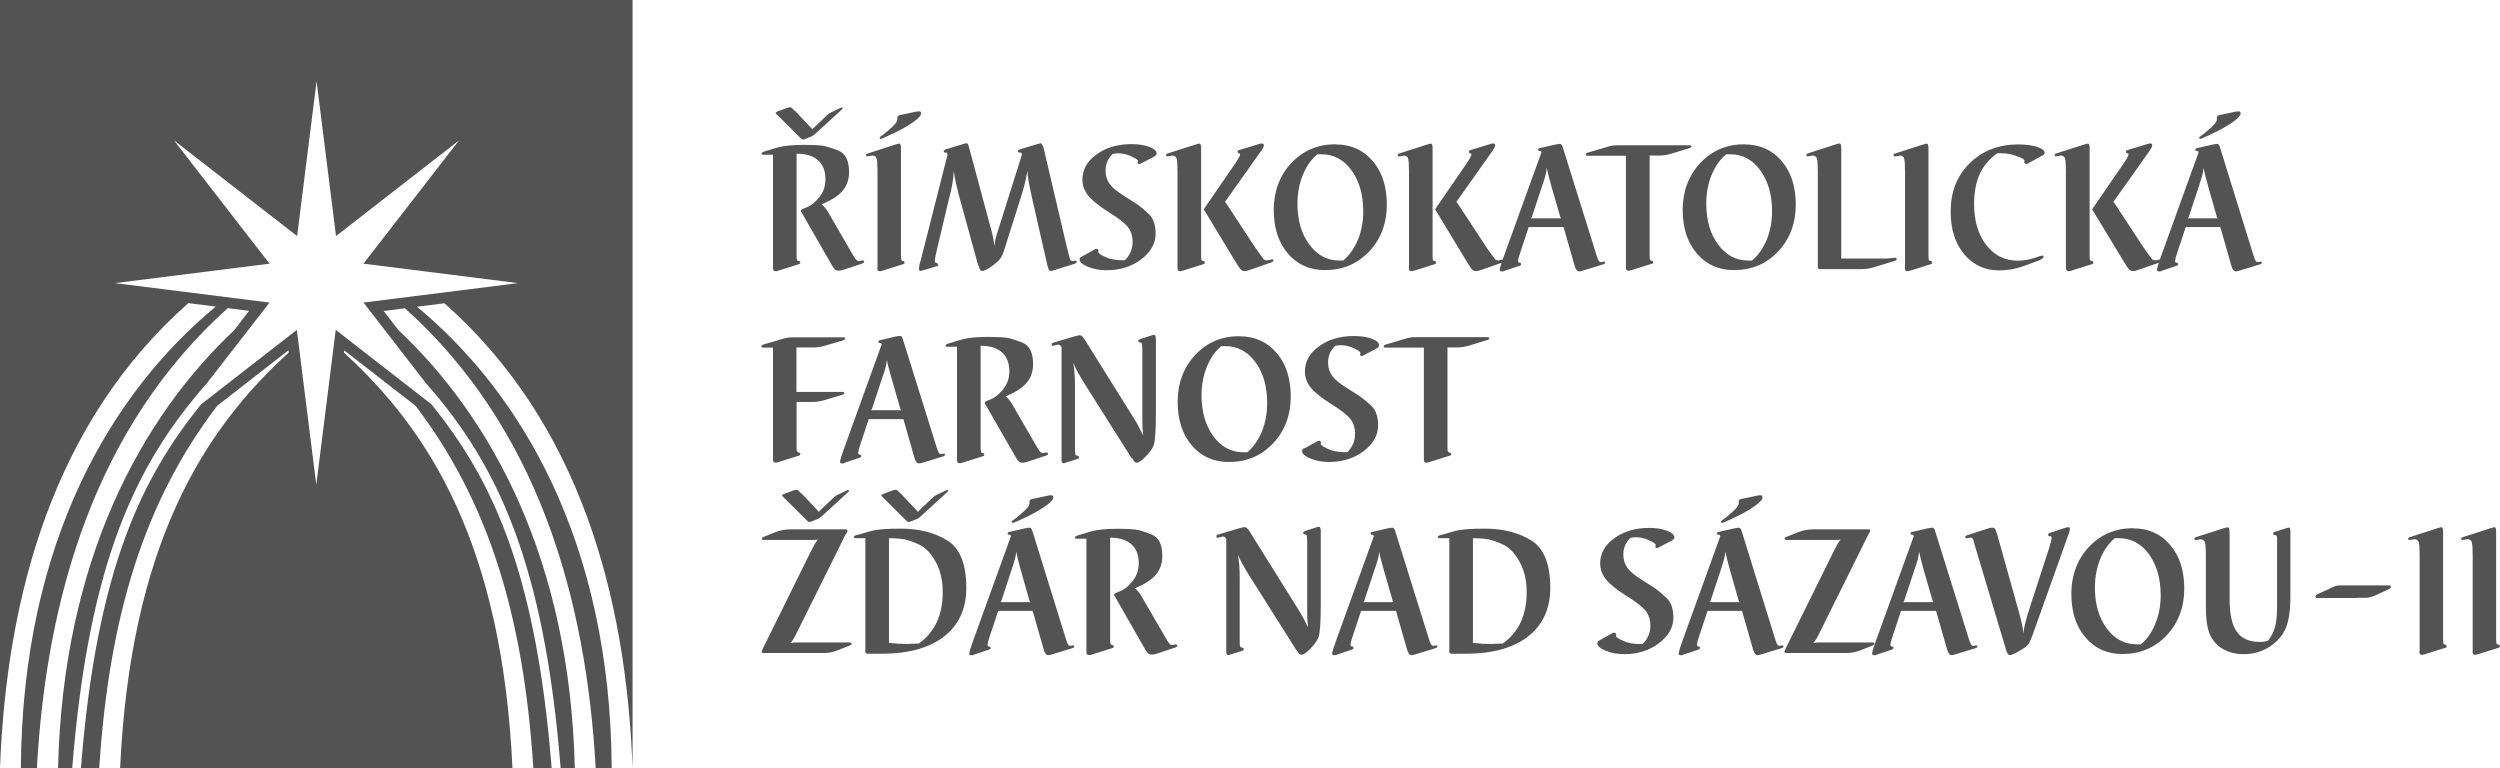 <?xml version="1.0" encoding="UTF-8"?><svg id="Vrstva_1" xmlns="http://www.w3.org/2000/svg" viewBox="0 0 174.84 53.72"><defs><style>.cls-1{fill:#535353;}</style></defs><path class="cls-1" d="M5.66,53.72h1.28c.69-10.66,3.16-18.67,8.25-25.34l4.98-3.88.02.16c-6.02,5.48-11.06,13.51-11.79,29.06h27.44c-.72-15.55-5.77-23.58-11.79-29.06l.02-.16,4.99,3.88c5.09,6.67,7.56,14.68,8.24,25.34h1.28c-1.11-14.09-4.33-20.38-8.4-25.44l-6.7-5.21-1.36,10.83-1.36-10.83-6.7,5.21c-4.07,5.06-7.29,11.35-8.4,25.44M44.25,0H0v53.72c.46-12.07,3.73-24.18,13.17-32.52l1.92.24C7.88,27.4,1.55,37.81,1.46,53.72h1.12c.66-11.9,4.06-23.84,13.35-32.17l1.49.19-1.03,1.34c-6.52,6.15-11.99,16.1-12.33,30.65h.99c1.15-14.36,4.42-21.27,9.43-26.94l4.37-5.63-10.81-1.36,10.81-1.36-6.68-8.62,8.61,6.69,1.36-10.83,1.36,10.83,8.6-6.69-6.68,8.62,10.81,1.36-10.81,1.36,4.36,5.63c5.01,5.67,8.28,12.58,9.43,26.94h.99c-.34-14.55-5.81-24.5-12.34-30.65l-1.03-1.33,1.49-.19c9.29,8.33,12.68,20.27,13.34,32.17h1.12c-.09-15.91-6.42-26.32-13.62-32.28l1.92-.24c9.44,8.34,12.71,20.45,13.16,32.52V0Z"/><path class="cls-1" d="M101.23,24.32v6.93c0,.19.01.31.04.35l.08.05c.1,0,.14.05.14.13,0,.04-.04.08-.11.09l-1.53.48h-.14c-.09,0-.13-.08-.13-.23v-7.81h-2.7c-.07,0-.11-.03-.11-.08s.04-.1.13-.13l1.22-.36c.21-.07.36-.11.47-.13.11-.02.25-.03.42-.03h5.03c.08,0,.12.03.12.09,0,.04-.04.08-.11.1l-1.3.4c-.31.09-.59.13-.84.13h-.69M91.21,31.37l.97-.54h.14l.07.1-.02.05v.05c-.01.09.16.21.49.36.33.16.72.23,1.16.23h.21c.36-.36.54-.79.54-1.27,0-.42-.11-.78-.33-1.05-.22-.28-.67-.63-1.35-1.05-.68-.43-1.15-.81-1.42-1.14-.27-.34-.41-.72-.41-1.13,0-.7.33-1.29.99-1.76.66-.48,1.47-.72,2.44-.72.48,0,.89.06,1.24.19.35.13.52.29.52.47,0,.07-.06.14-.17.21l-.94.49-.11.04c-.07,0-.11-.04-.11-.12l.02-.05v-.05c.01-.07-.14-.18-.45-.32-.31-.15-.63-.22-.97-.22l-.33.04c-.34.31-.51.7-.51,1.18,0,.36.1.67.29.93.19.26.53.54,1.03.85.5.31.82.52.98.63.16.11.39.31.72.61.32.3.48.76.48,1.36,0,.7-.34,1.3-1.01,1.81-.68.51-1.49.76-2.42.76-.48,0-.91-.08-1.3-.24-.39-.16-.59-.33-.59-.53,0-.08.06-.15.17-.2M87.23,31.63c.43-.36.77-.85,1.02-1.45.25-.61.37-1.27.37-1.99,0-1.16-.27-2.11-.82-2.86-.55-.75-1.25-1.12-2.1-1.12h-.29c-.43.36-.77.84-1.01,1.45-.25.62-.37,1.28-.37,1.99,0,1.15.28,2.1.82,2.85.55.75,1.25,1.13,2.1,1.13h.29ZM86.69,23.52c1.07,0,1.93.39,2.59,1.16.66.77.99,1.79.99,3.06s-.41,2.4-1.24,3.27c-.82.87-1.85,1.3-3.09,1.3-1.07,0-1.93-.39-2.59-1.16-.66-.77-.99-1.79-.99-3.06s.41-2.39,1.23-3.27c.82-.87,1.85-1.31,3.09-1.31M79.15,32.06l-3.15-4.99c-.26-.4-.45-.73-.6-.99-.14-.26-.26-.5-.35-.71.09.41.13.97.13,1.69v4.21c0,.28.01.44.03.51.02.06.07.09.15.09.06,0,.1.04.1.12,0,.05-.05.09-.14.12l-.78.24-.1.04h-.1s-.07-.02-.08-.07c-.02-.05-.02-.14-.02-.29v-7.75c-.06-.12-.14-.18-.24-.18l-.25.06-.12.03c-.05,0-.08-.04-.08-.13.03-.05.06-.08.1-.09l1.41-.42s.12-.03.23-.06c.12-.03.18-.05.19-.05.12,0,.23.08.33.23l3.5,5.6c.23.37.44.77.64,1.19-.04-.31-.06-.64-.06-.99v-4.92c0-.28-.01-.44-.03-.51-.02-.06-.07-.09-.15-.09-.06,0-.1-.04-.1-.12,0-.05.05-.08.14-.12l.78-.25.1-.03h.11c.06,0,.1.12.1.36v5.04c0,1.31-.06,2.1-.17,2.35-.11.26-.31.52-.58.78-.27.27-.47.4-.58.4-.06,0-.12-.02-.15-.05-.04-.03-.11-.13-.2-.29M68.58,24.2v7.07c0,.19.01.31.04.36l.08.05c.1,0,.14.04.14.13,0,.05-.04.08-.11.1l-1.53.48h-.14c-.09,0-.13-.08-.13-.25v-7.89h-.7c-.06,0-.1-.03-.1-.09,0-.04.05-.08.14-.12l1.04-.31c.41-.11,1.02-.17,1.82-.17.53,0,.94.02,1.21.05.27.04.66.15,1.16.35.5.2.75.7.75,1.5,0,.52-.15.95-.44,1.3-.29.35-.78.67-1.47.96.06.05.13.12.2.2.07.08.13.17.19.25l1.68,2.9c.16.28.27.45.33.52.06.07.14.1.23.1l.21-.05h.05c.05.05.07.09.07.1,0,.05-.06.1-.17.13l-1.05.35c-.26.09-.45.14-.56.14-.13,0-.23-.04-.29-.11-.07-.07-.19-.26-.35-.55l-2.01-3.5v-.06c.03-.05.18-.13.45-.23.27-.1.55-.33.84-.69.29-.36.43-.78.43-1.24,0-.59-.17-1.03-.52-1.34-.35-.31-.85-.46-1.5-.46M62.97,28.6l-.61-2.11c-.18-.64-.3-1.08-.33-1.32-.02.2-.06.38-.1.53-.04.16-.13.44-.27.84l-.68,2.06-.06.09h2.1s-.03-.04-.05-.09M60.76,29.3l-.58,1.75c-.11.31-.16.52-.16.62,0,.08.03.12.1.12.07,0,.11.04.11.11,0,.05-.04.08-.11.11l-1.01.34-.13.06h-.12c-.07,0-.11-.04-.11-.12,0-.06.03-.17.08-.34.06-.16.12-.34.18-.53l2.65-7.33c0-.07-.04-.1-.1-.1-.09,0-.13-.03-.13-.1,0-.05.04-.09.12-.1l1.07-.25.3-.05c.06,0,.1.02.14.06.04.04.07.11.1.23l2.33,7.45c.06.21.12.35.16.42.04.07.1.11.16.11l.15-.03h.05c.06-.01.08.02.08.09-.03.05-.06.08-.1.09l-1.31.4c-.14.04-.23.07-.28.08-.05.01-.09.02-.13.02-.14,0-.26-.15-.33-.44l-.76-2.66h-2.42ZM54.06,24.31h-.68c-.09,0-.13-.04-.13-.1,0-.04.05-.08.15-.12l1.16-.34c.22-.07.38-.11.5-.13.12-.02.28-.03.48-.03h3.45c.08,0,.12.03.12.08s-.06.1-.17.14l-1.19.35c-.32.1-.6.14-.84.14h-1.21v3.11h3.24c.07,0,.11.03.11.1,0,.03-.05.07-.15.1l-1.19.36c-.31.09-.59.14-.84.14h-1.16v3.14c0,.19.01.31.04.34l.08.05c.1,0,.14.04.14.13,0,.05-.04.08-.11.1l-1.53.48h-.14c-.09,0-.13-.08-.13-.25v-7.83ZM155.21,8.05l1.23-.26h.13c.09,0,.13.05.13.15,0,.13-.16.31-.47.54-.31.23-.73.48-1.25.74l-.92.43s-.07.03-.12.05c-.05.01-.08.02-.08.03l-.07-.09s.04-.08.11-.12c.07-.04.23-.16.45-.35.22-.19.4-.35.51-.48.12-.13.18-.25.18-.35v-.13c0-.08.06-.13.17-.15M155.04,15.18l-.6-2.11c-.18-.64-.29-1.08-.33-1.32-.02.2-.05.38-.1.53-.04.16-.13.44-.26.84l-.68,2.06-.06.09h2.1s-.05-.04-.07-.09M152.86,15.88l-.58,1.75c-.11.31-.16.52-.16.62,0,.08.03.12.1.12.07,0,.11.04.11.11,0,.05-.04.08-.11.11l-1.01.34-.13.05h-.12c-.07,0-.11-.04-.11-.12,0-.06.03-.17.08-.34.06-.16.12-.34.18-.53l2.65-7.33c0-.07-.04-.1-.1-.1-.09,0-.13-.04-.13-.1,0-.05.04-.09.12-.1l1.09-.25.3-.05c.06,0,.1.02.13.06.04.04.07.11.1.23l2.31,7.45c.06.21.12.35.16.42.04.07.1.11.16.11l.15-.03h.05c.06-.01.08.02.08.09-.03.05-.06.08-.1.09l-1.31.4c-.14.04-.23.07-.27.08-.05.01-.09.02-.13.02-.14,0-.26-.15-.33-.44l-.76-2.66h-2.42ZM146.32,14.63l2.13-3.1c.11-.16.21-.31.29-.45.08-.15.12-.24.12-.27,0-.05-.02-.08-.07-.08-.07,0-.11-.04-.11-.13,0-.05.04-.09.13-.11l1.28-.39.19-.06h.13c.07,0,.11.04.11.12,0,.07-.05.18-.14.32l-2.48,3.5-.1.13.08.1,1.98,3.02c.36.52.57.81.63.88.06.07.15.1.25.1.05,0,.12-.02.23-.05h.08s.05-.03.05-.03c.06,0,.08.03.08.1,0,.05-.05.1-.16.13l-1.23.43c-.21.07-.35.11-.42.14-.07.02-.14.03-.2.03-.1,0-.19-.04-.27-.12-.08-.08-.23-.31-.46-.69l-2.13-3.52ZM144.48,18.72v-6.74c0-.47-.02-.78-.06-.91-.04-.13-.15-.19-.31-.19l-.27.05h-.07c-.05.01-.08-.03-.08-.1,0-.04.04-.08.12-.1l1.94-.62.26-.07c.09,0,.13.11.13.32v7.5c0,.19.01.31.04.34l.08.05c.1,0,.14.04.14.13,0,.05-.04.08-.11.1l-1.53.48h-.14c-.09,0-.13-.08-.13-.25M142.83,10.88l-1.06.58h-.07c-.09,0-.13-.04-.13-.13v-.05s.02-.05.02-.05c0-.03-.05-.08-.14-.14-.1-.06-.29-.14-.57-.23-.29-.1-.61-.14-.98-.14h-.23c-.57.42-.98.92-1.23,1.48-.25.56-.38,1.25-.38,2.06,0,1.18.28,2.14.85,2.87.56.74,1.31,1.1,2.22,1.1.47,0,.98-.11,1.53-.32l.18-.04c.06,0,.08.04.08.13-.04.05-.1.1-.18.14-.08.04-.19.09-.33.14-.14.06-.47.17-.98.36-.51.18-1.05.27-1.62.27-1,0-1.82-.38-2.45-1.14-.63-.76-.94-1.75-.94-2.98,0-1.37.44-2.49,1.33-3.37.89-.88,2.02-1.32,3.4-1.32.52,0,.95.06,1.31.17.35.11.53.26.53.42,0,.07-.05.14-.16.2M133.23,18.72v-6.74c0-.47-.02-.78-.07-.91-.04-.13-.14-.19-.29-.19l-.29.05h-.07c-.06.01-.08-.03-.08-.1,0-.04.04-.08.13-.1l1.92-.62.26-.07c.09,0,.13.11.13.32v7.5c0,.19.01.31.04.34l.08.05c.1,0,.14.04.14.13,0,.05-.04.08-.11.1l-1.53.48h-.14c-.09,0-.13-.08-.13-.25M128.78,18.08h3.18l.54-.05h.07c.06,0,.08.04.08.12-.05.06-.09.09-.12.09l-1.48.45c-.17.05-.32.09-.44.1-.11.02-.25.03-.4.03h-2.96c-.08,0-.12-.05-.12-.14v-6.7c0-.47-.02-.78-.07-.91-.04-.13-.14-.19-.29-.19-.1,0-.19.02-.29.05h-.07c-.06.01-.08-.03-.08-.12.04-.05.08-.08.12-.09l1.93-.62.26-.07c.09,0,.13.1.13.34v7.71ZM122.54,18.21c.43-.36.77-.85,1.02-1.45.25-.61.37-1.27.37-1.99,0-1.16-.28-2.11-.82-2.86-.55-.75-1.25-1.12-2.1-1.12h-.29c-.43.36-.77.84-1.02,1.46-.25.62-.37,1.28-.37,1.99,0,1.15.27,2.1.82,2.85.55.75,1.25,1.13,2.1,1.13h.29ZM122.01,10.1c1.07,0,1.93.39,2.59,1.16.66.77.99,1.79.99,3.06s-.41,2.4-1.24,3.27c-.82.87-1.85,1.3-3.09,1.3-1.07,0-1.93-.39-2.59-1.16-.66-.77-.99-1.79-.99-3.06s.41-2.39,1.23-3.27c.82-.87,1.85-1.31,3.09-1.31M115.37,10.9v6.93c0,.19.01.31.03.35l.08.05c.1,0,.14.05.14.13,0,.05-.03.08-.11.09l-1.53.48h-.14c-.09,0-.13-.08-.13-.23v-7.81h-2.7c-.07,0-.11-.03-.11-.08s.04-.1.13-.13l1.22-.36c.21-.07.36-.11.47-.13.11-.02.25-.03.42-.03h5.03c.08,0,.12.03.12.09,0,.04-.04.08-.11.1l-1.3.4c-.31.09-.59.13-.84.13h-.69ZM109.12,15.18l-.61-2.11c-.18-.64-.29-1.08-.33-1.32-.02.2-.06.38-.1.53-.04.16-.13.44-.27.84l-.68,2.06-.06.09h2.1s-.03-.04-.05-.09M106.91,15.88l-.58,1.75c-.11.31-.16.52-.16.62,0,.08.03.12.1.12.07,0,.11.04.11.11,0,.05-.03.08-.11.11l-1.02.34-.13.05h-.12c-.07,0-.11-.04-.11-.12,0-.06.03-.17.08-.34.05-.16.12-.34.18-.53l2.65-7.33c0-.07-.04-.1-.1-.1-.09,0-.13-.04-.13-.1,0-.05.04-.09.12-.1l1.08-.25.3-.05c.06,0,.1.02.14.06.04.04.07.11.1.23l2.33,7.45c.06.21.12.35.16.42.04.07.1.11.16.11l.16-.03h.05c.06-.01.08.02.08.09-.03.05-.06.08-.1.09l-1.31.4c-.14.04-.23.07-.27.08-.05.01-.09.02-.13.02-.14,0-.26-.15-.33-.44l-.76-2.66h-2.42ZM100.37,14.63l2.13-3.1c.11-.16.21-.31.29-.45.08-.15.12-.24.12-.27,0-.05-.02-.08-.07-.08-.07,0-.11-.04-.11-.13,0-.05.04-.09.13-.11l1.28-.39.19-.06h.13c.07,0,.11.04.11.12,0,.07-.05.18-.14.32l-2.48,3.5-.1.13.08.1,1.98,3.02c.36.52.57.81.63.88.06.07.15.1.25.1.05,0,.12-.02.23-.05h.08s.05-.03.05-.03c.06,0,.08.03.08.1,0,.05-.05.1-.16.13l-1.23.43c-.21.07-.35.11-.42.14-.07.02-.14.03-.2.03-.1,0-.19-.04-.27-.12-.08-.08-.23-.31-.46-.69l-2.13-3.52ZM98.54,18.72v-6.74c0-.47-.02-.78-.07-.91-.04-.13-.15-.19-.3-.19l-.27.05h-.07c-.06.01-.08-.03-.08-.1,0-.04.04-.08.12-.1l1.93-.62.26-.07c.09,0,.13.11.13.32v7.5c0,.19.01.31.03.34l.08.05c.09,0,.14.04.14.13,0,.05-.04.08-.11.1l-1.53.48h-.14c-.09,0-.13-.08-.13-.25M93.95,18.21c.43-.36.77-.85,1.02-1.45.25-.61.37-1.27.37-1.99,0-1.16-.28-2.11-.82-2.86-.55-.75-1.25-1.12-2.1-1.12h-.29c-.43.36-.77.84-1.02,1.46-.25.62-.37,1.28-.37,1.99,0,1.15.27,2.1.82,2.85.55.75,1.25,1.13,2.1,1.13h.29ZM93.41,10.1c1.07,0,1.93.39,2.59,1.16.66.77.99,1.79.99,3.06s-.41,2.4-1.24,3.27c-.83.87-1.85,1.3-3.09,1.3-1.07,0-1.93-.39-2.59-1.16-.66-.77-.99-1.79-.99-3.06s.41-2.39,1.23-3.27c.82-.87,1.85-1.31,3.09-1.31M84.19,14.63l2.13-3.1c.11-.16.21-.31.29-.45.08-.15.12-.24.12-.27,0-.05-.02-.08-.07-.08-.07,0-.11-.04-.11-.13,0-.05.04-.09.13-.11l1.28-.39.19-.06h.13c.07,0,.11.04.11.12,0,.07-.05.18-.14.32l-2.48,3.5-.1.13.08.1,1.98,3.02c.36.52.57.81.63.88.06.07.15.1.25.1.05,0,.12-.02.23-.05h.08s.05-.03.05-.03c.06,0,.08.03.08.1,0,.05-.05.1-.16.13l-1.23.43c-.21.07-.35.11-.42.14-.07.02-.14.03-.2.03-.1,0-.19-.04-.27-.12-.08-.08-.23-.31-.46-.69l-2.13-3.52ZM82.35,18.72v-6.74c0-.47-.02-.78-.07-.91-.04-.13-.15-.19-.31-.19l-.27.05h-.07c-.06.01-.08-.03-.08-.1,0-.04.04-.08.12-.1l1.94-.62.26-.07c.09,0,.13.11.13.32v7.5c0,.19.01.31.04.34l.08.05c.1,0,.14.04.14.13,0,.05-.04.08-.11.1l-1.53.48h-.14c-.09,0-.13-.08-.13-.25M75.65,17.95l.97-.54h.14l.07.1-.02.05v.05c-.01.09.15.21.49.36.33.16.72.23,1.16.23h.21c.36-.36.54-.79.54-1.27,0-.42-.11-.78-.33-1.05-.22-.28-.67-.63-1.35-1.05-.68-.43-1.15-.81-1.42-1.14-.27-.34-.41-.72-.41-1.13,0-.7.33-1.29.99-1.76.66-.48,1.47-.72,2.44-.72.48,0,.89.06,1.24.19.35.13.52.29.52.47,0,.07-.06.14-.17.21l-.94.49-.11.04c-.07,0-.11-.04-.11-.12l.02-.05v-.05c.01-.07-.14-.18-.45-.32-.31-.15-.63-.22-.97-.22l-.33.04c-.34.31-.51.7-.51,1.18,0,.36.1.67.29.93s.54.54,1.03.85c.5.31.82.52.98.63.15.11.39.31.72.62.32.3.48.76.48,1.36,0,.7-.34,1.3-1.01,1.81-.68.51-1.48.76-2.42.76-.48,0-.91-.08-1.3-.24-.39-.16-.59-.33-.59-.53,0-.08.06-.14.17-.2M68.41,18.56l-1.34-4.87c-.07-.27-.14-.57-.22-.9-.07-.33-.12-.61-.14-.84-.03.38-.07.69-.11.93-.04.24-.14.68-.3,1.31l-.71,2.99c-.07.29-.12.52-.16.7-.03.18-.05.31-.05.38,0,.08.04.13.12.13.07.02.11.06.11.13,0,.06-.03.1-.1.1l-.93.28-.2.05c-.07,0-.11-.05-.11-.14.02-.14.03-.23.03-.27,0-.04.03-.14.08-.29l1.89-7.44-.03-.08s-.02-.03-.03-.05c-.02,0-.03,0-.03-.01h-.06c-.08.01-.12-.03-.12-.1,0-.04.04-.08.12-.12l1.16-.35.27-.08c.06,0,.11,0,.14.05.03.04.06.16.11.34l1.48,5.51c.08.28.14.51.17.69.04.18.07.38.09.61.03-.27.08-.53.16-.79.1-.31.19-.58.26-.82l1.51-4.8-.02-.08s-.02-.03-.04-.05c-.02,0-.03,0-.04-.01h-.06c-.08.01-.12-.03-.12-.1,0-.05.04-.09.12-.12l1.16-.35.29-.08c.09,0,.17.13.24.39l1.58,6.74c.14.58.23.91.26.99.03.08.09.12.18.12l.13-.03h.05c.06-.01.1.03.1.1,0,.04-.06.09-.18.13l-1.29.4c-.16.06-.27.09-.33.09-.08,0-.14-.05-.17-.14-.04-.09-.1-.32-.18-.69l-.93-4.08c-.25-1.1-.37-1.8-.37-2.1-.06.35-.12.66-.19.94-.07.28-.2.74-.41,1.38l-1.01,3.19c-.08.27-.17.48-.28.63-.11.15-.31.33-.61.55-.31.21-.52.32-.66.32-.06,0-.11-.02-.14-.07-.03-.05-.07-.16-.12-.33M62.93,8.05l1.23-.26h.13c.09,0,.13.05.13.15,0,.13-.16.31-.47.54-.31.23-.73.48-1.25.74l-.92.43s-.07.03-.12.05c-.05.01-.08.02-.08.03l-.07-.09s.04-.08.11-.12c.07-.04.22-.16.45-.35.22-.19.4-.35.51-.48.12-.13.18-.25.18-.35v-.13c0-.08.05-.13.17-.15M61.37,18.72v-6.74c0-.47-.02-.78-.07-.91-.04-.13-.14-.19-.29-.19l-.29.05h-.07c-.06.01-.08-.03-.08-.1,0-.04.04-.08.13-.1l1.92-.62.26-.07c.09,0,.13.11.13.32v7.5c0,.19.01.31.03.34l.08.05c.09,0,.14.04.14.13,0,.05-.04.08-.11.1l-1.53.48h-.14c-.09,0-.13-.08-.13-.25M55.71,10.77v7.07c0,.19.01.31.04.36l.08.05c.1,0,.14.04.14.13,0,.05-.04.08-.11.1l-1.53.48h-.14c-.09,0-.13-.08-.13-.25v-7.89h-.71c-.06,0-.09-.03-.09-.09,0-.04.05-.08.14-.12l1.04-.31c.41-.11,1.02-.17,1.82-.17.53,0,.94.02,1.21.05.27.04.66.15,1.16.35.5.2.75.7.75,1.5,0,.52-.15.95-.44,1.3-.29.35-.78.67-1.47.96.06.05.13.12.2.2.07.08.13.17.19.25l1.68,2.9c.16.28.27.45.33.52.06.07.14.1.23.1l.22-.05h.05c.05.05.07.09.07.1,0,.05-.06.1-.17.13l-1.04.35c-.26.09-.45.14-.57.14-.13,0-.22-.04-.29-.11-.07-.07-.19-.26-.35-.55l-2.01-3.5v-.06c.03-.05.18-.13.45-.23.27-.1.55-.33.84-.69.29-.36.43-.78.43-1.24,0-.59-.17-1.03-.52-1.34-.35-.31-.85-.46-1.5-.46"/><path class="cls-1" d="M172.93,45.56v-6.74c0-.48-.02-.78-.07-.91-.04-.13-.14-.2-.29-.2l-.29.05h-.07c-.06.01-.08-.03-.08-.1,0-.04.04-.08.13-.1l1.92-.62.26-.07c.09,0,.13.11.13.32v7.5c0,.19.01.31.04.34l.08.05c.1,0,.14.04.14.13,0,.05-.04.08-.11.1l-1.53.48h-.14c-.09,0-.13-.08-.13-.25M169.22,45.56v-6.74c0-.48-.02-.78-.07-.91-.04-.13-.14-.2-.29-.2l-.29.05h-.07c-.06.01-.08-.03-.08-.1,0-.04.04-.08.13-.1l1.92-.62.26-.07c.09,0,.13.11.13.32v7.5c0,.19.01.31.03.34l.08.05c.1,0,.14.04.14.13,0,.05-.03.08-.11.1l-1.53.48h-.14c-.09,0-.13-.08-.13-.25M155.93,37.2v4.72c0,1.04.17,1.79.5,2.26s.86.71,1.59.71c.14,0,.24,0,.29-.01.05,0,.16-.03.32-.08.24-.32.4-.65.49-1,.09-.35.13-.83.13-1.44v-4.77c-.01-.12-.08-.18-.18-.18-.06,0-.1-.04-.1-.12,0-.04.05-.08.14-.1l.78-.25.19-.05s.07.02.08.07c.02.05.02.14.02.29v4.61c0,.8-.1,1.46-.29,1.99-.2.53-.57.98-1.12,1.35-.55.37-1.17.55-1.86.55-.51,0-.97-.11-1.37-.32-.41-.22-.72-.53-.94-.95-.22-.42-.33-1.13-.33-2.14v-3.51c0-.48-.02-.78-.07-.91-.04-.13-.14-.2-.29-.2-.1,0-.19.02-.29.05h-.07c-.06.01-.08-.03-.08-.12,0-.03.04-.06.12-.09l1.94-.62.26-.07c.09,0,.13.11.13.32M149.73,45.06c.43-.36.77-.85,1.01-1.45.25-.61.37-1.27.37-1.99,0-1.16-.28-2.11-.82-2.86-.55-.75-1.25-1.12-2.1-1.12h-.29c-.43.36-.77.84-1.02,1.46-.25.62-.37,1.28-.37,1.99,0,1.15.27,2.1.82,2.85.55.75,1.25,1.12,2.1,1.12h.29ZM149.19,36.95c1.07,0,1.93.39,2.58,1.16.66.77.99,1.79.99,3.06s-.41,2.4-1.24,3.27c-.83.87-1.85,1.3-3.09,1.3-1.07,0-1.93-.39-2.58-1.16-.66-.77-.99-1.79-.99-3.06s.41-2.39,1.23-3.27c.82-.87,1.85-1.31,3.09-1.31M139.65,37.29l1.53,5.46c.18.64.29,1.15.33,1.53.03-.26.08-.51.14-.76.06-.25.2-.7.41-1.35l1.28-3.94c.02-.09.05-.2.09-.34.04-.14.05-.22.05-.26,0-.09-.03-.13-.08-.13h-.08c-.05,0-.08-.04-.08-.12,0-.05.06-.1.17-.13l.76-.25c.11-.03.21-.06.29-.09.08-.03.14-.04.17-.04.1,0,.14.04.14.13l-.07.27-2.55,7.14c-.1.29-.2.5-.28.62-.08.12-.23.24-.44.37-.21.13-.39.23-.55.31-.15.07-.26.11-.32.11-.1,0-.19-.12-.26-.36l-2.23-7.46c-.05-.19-.08-.3-.11-.34-.02-.04-.07-.06-.13-.06l-.24.04h-.05c-.06.01-.1-.03-.1-.1,0-.04.04-.08.11-.1l1.27-.41c.14-.04.24-.08.32-.1.08-.02.14-.03.17-.03.1,0,.16.02.2.07.04.04.08.16.14.35M135.16,42.02l-.61-2.11c-.18-.64-.29-1.08-.33-1.32-.03.2-.06.38-.1.53-.04.16-.13.44-.27.84l-.68,2.06-.06.09h2.1s-.03-.04-.05-.09M132.95,42.72l-.58,1.75c-.11.31-.16.52-.16.62,0,.08.03.12.1.12.07,0,.11.04.11.11,0,.05-.04.08-.11.11l-1.02.34-.13.05h-.12c-.07,0-.11-.04-.11-.12,0-.06.03-.17.08-.34s.12-.34.18-.53l2.65-7.33c0-.07-.04-.1-.1-.1-.09,0-.13-.03-.13-.1,0-.05.04-.09.12-.1l1.08-.25.3-.05c.06,0,.1.02.14.06.04.04.07.12.1.23l2.33,7.45c.06.21.12.35.16.42.04.07.1.11.16.11l.16-.03h.05c.06-.01.08.02.08.09-.03.05-.06.08-.09.09l-1.31.4c-.14.04-.23.07-.27.08-.05.01-.09.02-.13.02-.14,0-.26-.15-.33-.44l-.76-2.66h-2.42ZM130.69,37.33l-3.43,6.91c-.11.22-.19.38-.25.47-.06.09-.12.17-.2.26.17-.03.31-.04.42-.04h3.79s.07.03.07.09c0,.05-.06.1-.17.14l-.86.34c-.16.06-.32.1-.47.13-.15.03-.34.04-.54.04h-4.07c-.13,0-.19-.03-.19-.08l.07-.19,3.31-6.7c.14-.27.24-.46.3-.58.06-.12.15-.25.26-.39-.07.02-.17.03-.29.03-.12,0-.24,0-.34,0h-3.22s-.07-.03-.07-.08c0-.07.06-.12.17-.15l.85-.34c.3-.11.64-.17,1.03-.17h3.71c.1,0,.17,0,.19.02.02.01.03.05.03.1-.02.06-.05.13-.08.2M121.77,34.9l1.23-.26h.13c.09,0,.13.05.13.16,0,.13-.16.31-.47.54-.31.23-.73.48-1.25.74l-.92.43s-.07.03-.12.04c-.05.01-.08.02-.08.03l-.07-.09s.04-.08.11-.12c.07-.04.22-.16.45-.35.22-.19.4-.35.51-.48.12-.13.18-.25.18-.35v-.13c0-.08.05-.13.17-.16M121.6,42.02l-.6-2.11c-.18-.64-.29-1.08-.33-1.32-.02.2-.06.38-.1.53-.04.16-.13.44-.26.84l-.68,2.06-.06.09h2.1s-.05-.04-.07-.09M119.42,42.72l-.58,1.75c-.11.31-.16.52-.16.62,0,.08.03.12.1.12.07,0,.11.04.11.11,0,.05-.04.08-.11.11l-1.02.34-.13.05h-.12c-.07,0-.11-.04-.11-.12,0-.06.03-.17.08-.34.05-.16.12-.34.18-.53l2.65-7.33c0-.07-.04-.1-.1-.1-.09,0-.13-.03-.13-.1,0-.05.04-.09.12-.1l1.09-.25.3-.05c.05,0,.1.02.13.06.04.04.07.12.1.23l2.31,7.45c.06.21.12.35.16.42.04.07.1.11.16.11l.15-.03h.05c.06-.01.08.02.08.09-.03.05-.06.08-.1.09l-1.31.4c-.14.04-.23.07-.27.08-.05.01-.09.02-.13.02-.14,0-.25-.15-.33-.44l-.76-2.66h-2.42ZM111.85,44.79l.97-.54h.14l.07.1-.02.05v.05c-.01.09.15.21.49.36.33.16.72.23,1.16.23h.22c.36-.36.54-.79.54-1.27,0-.42-.11-.77-.33-1.05s-.67-.63-1.35-1.05c-.68-.43-1.15-.81-1.42-1.14-.27-.34-.41-.72-.41-1.13,0-.7.33-1.29.99-1.76.66-.48,1.47-.72,2.44-.72.48,0,.89.06,1.24.2.35.13.52.29.52.47,0,.07-.06.14-.17.21l-.94.49-.11.04c-.07,0-.11-.04-.11-.12l.02-.05v-.05c.01-.07-.14-.18-.45-.32-.31-.15-.63-.22-.97-.22l-.33.04c-.34.31-.51.7-.51,1.18,0,.36.1.67.29.93.19.26.53.54,1.03.85.5.31.82.52.98.63.15.11.39.31.72.62.32.3.48.76.48,1.36,0,.7-.34,1.3-1.02,1.81-.68.51-1.48.76-2.42.76-.48,0-.91-.08-1.3-.24-.39-.16-.58-.34-.58-.53,0-.08.05-.15.17-.2M103.01,37.64v7.32c.48.05.87.08,1.18.08l.92-.04c1.11-.8,1.66-1.99,1.66-3.58,0-.82-.16-1.53-.49-2.12-.33-.6-.7-.99-1.13-1.2-.43-.2-.79-.33-1.07-.38-.28-.05-.64-.08-1.07-.08M101.36,37.64h-.7c-.06,0-.1-.03-.1-.09,0-.05.02-.08.07-.09l.07-.02,1.04-.3c.43-.12,1.12-.17,2.08-.17,1.28,0,2.37.27,3.26.82.89.54,1.34,1.65,1.34,3.32,0,1.46-.52,2.59-1.55,3.4-1.03.8-2.49,1.21-4.37,1.21h-1c-.1,0-.14-.06-.14-.17v-7.89ZM97.4,42.02l-.61-2.11c-.18-.64-.3-1.08-.33-1.32-.02.2-.06.38-.1.53-.04.16-.13.44-.27.84l-.68,2.06-.06.09h2.1s-.03-.04-.05-.09M95.19,42.72l-.58,1.75c-.11.31-.16.52-.16.62,0,.08.03.12.1.12.07,0,.11.04.11.11,0,.05-.04.08-.11.11l-1.02.34-.13.05h-.12c-.07,0-.11-.04-.11-.12,0-.06.03-.17.08-.34.06-.16.12-.34.18-.53l2.65-7.33c0-.07-.04-.1-.1-.1-.09,0-.13-.03-.13-.1,0-.05.04-.09.12-.1l1.08-.25.3-.05c.06,0,.1.02.14.06.04.04.07.12.1.23l2.33,7.45c.06.21.12.35.16.42.04.07.1.11.16.11l.16-.03h.05c.06-.01.08.02.08.09-.03.05-.06.08-.1.09l-1.31.4c-.13.04-.23.07-.27.08-.05.01-.09.02-.13.02-.14,0-.25-.15-.33-.44l-.76-2.66h-2.42ZM90.67,45.48l-3.15-4.99c-.26-.4-.45-.73-.6-.99-.14-.26-.26-.5-.35-.71.09.41.13.97.13,1.69v4.21c0,.28,0,.44.03.51.02.06.07.09.15.09.06,0,.1.04.1.12,0,.04-.05.09-.14.12l-.78.24-.1.04h-.1s-.07-.02-.08-.07c-.02-.05-.02-.14-.02-.29v-7.75c-.06-.12-.14-.18-.24-.18l-.25.06-.12.03c-.06,0-.08-.04-.08-.13.03-.05.06-.08.1-.09l1.41-.42s.12-.03.23-.06c.12-.03.18-.05.2-.05.12,0,.23.08.33.23l3.5,5.6c.23.37.44.77.64,1.19-.04-.31-.06-.64-.06-.99v-4.92c0-.28-.01-.44-.03-.51-.02-.06-.07-.09-.15-.09-.06,0-.1-.04-.1-.12,0-.05.05-.08.14-.12l.78-.25.1-.03h.11c.06,0,.1.12.1.36v5.04c0,1.31-.06,2.1-.17,2.35-.12.26-.31.52-.58.79-.27.27-.47.4-.59.4-.06,0-.11-.02-.15-.05-.04-.03-.11-.13-.2-.28M77.64,37.62v7.07c0,.19.01.31.03.36l.08.05c.09,0,.14.04.14.13,0,.05-.04.08-.11.1l-1.53.48h-.14c-.09,0-.13-.08-.13-.25v-7.89h-.7c-.06,0-.1-.03-.1-.09,0-.04.05-.08.14-.12l1.04-.31c.41-.11,1.02-.17,1.81-.17.53,0,.94.02,1.21.05.27.03.66.15,1.16.35.5.2.75.7.75,1.5,0,.52-.15.95-.44,1.3-.3.35-.78.67-1.47.96.06.05.13.12.2.2.07.08.14.17.19.25l1.68,2.9c.16.28.27.45.33.52.06.07.14.1.23.1l.21-.05h.05c.05.05.07.09.07.1,0,.05-.05.1-.17.13l-1.04.35c-.27.09-.45.14-.57.14-.13,0-.23-.04-.29-.11-.07-.07-.19-.26-.35-.55l-2-3.5v-.06c.03-.05.18-.13.45-.23.27-.1.55-.33.84-.69.29-.36.43-.78.43-1.24,0-.59-.17-1.03-.52-1.34-.35-.31-.85-.46-1.5-.46M72.17,34.9l1.23-.26h.13c.09,0,.13.05.13.16,0,.13-.16.31-.47.54-.32.23-.73.48-1.25.74l-.92.43s-.07.03-.12.04c-.05.01-.08.02-.08.03l-.07-.09s.04-.08.11-.12c.07-.04.22-.16.45-.35.23-.19.4-.35.52-.48.12-.13.17-.25.17-.35v-.13c0-.08.06-.13.17-.16M72,42.02l-.6-2.11c-.18-.64-.29-1.08-.33-1.32-.02.2-.05.38-.1.53-.04.16-.13.44-.26.84l-.68,2.06-.06.09h2.1s-.05-.04-.07-.09M69.81,42.72l-.58,1.75c-.11.31-.16.52-.16.62,0,.08.03.12.1.12.07,0,.11.04.11.11,0,.05-.04.08-.11.11l-1.02.34-.13.05h-.12c-.07,0-.11-.04-.11-.12,0-.06.03-.17.08-.34.06-.16.12-.34.18-.53l2.65-7.33c0-.07-.04-.1-.1-.1-.09,0-.13-.03-.13-.1,0-.05.04-.09.12-.1l1.09-.25.3-.05c.06,0,.1.02.14.06.04.04.07.12.1.23l2.31,7.45c.06.21.12.35.16.42.04.07.1.11.16.11l.15-.03h.05c.06-.01.08.02.08.09-.03.05-.06.08-.1.09l-1.31.4c-.14.04-.23.07-.28.08-.05.01-.09.02-.13.02-.14,0-.26-.15-.33-.44l-.76-2.66h-2.42ZM62.17,37.64v7.32c.48.05.87.08,1.18.08l.92-.04c1.11-.8,1.66-1.99,1.66-3.58,0-.82-.16-1.53-.49-2.12-.33-.6-.7-.99-1.13-1.2-.43-.2-.79-.33-1.07-.38-.28-.05-.64-.08-1.07-.08M60.52,37.64h-.7c-.06,0-.1-.03-.1-.09,0-.05.02-.08.07-.09l.07-.02,1.04-.3c.43-.12,1.12-.17,2.08-.17,1.28,0,2.37.27,3.26.82.89.54,1.34,1.65,1.34,3.32,0,1.46-.52,2.59-1.55,3.4-1.03.8-2.49,1.21-4.37,1.21h-1c-.09,0-.14-.06-.14-.17v-7.89ZM59.16,37.33l-3.43,6.91c-.11.22-.19.38-.25.47-.05.09-.12.17-.2.26.17-.03.31-.04.42-.04h3.79s.07.03.07.09c0,.05-.05.1-.17.14l-.86.34c-.16.06-.32.1-.47.13s-.34.04-.54.04h-4.07c-.13,0-.19-.03-.19-.08l.07-.19,3.31-6.7c.14-.27.24-.46.3-.58.06-.12.15-.25.26-.39-.07.02-.17.03-.29.03s-.24,0-.34,0h-3.22s-.07-.03-.07-.08c0-.07.06-.12.17-.15l.85-.34c.3-.11.65-.17,1.03-.17h3.71c.1,0,.17,0,.19.02.02.01.04.05.04.1-.02.06-.05.13-.08.2"/><path class="cls-1" d="M55.6,7.75l1.14,1.21.08.1.02-.04.05-.06,1-.95c.06-.06.16-.12.29-.18l.57-.27.13-.05.06.06s-.06.08-.1.12l-1.76,1.61c-.09.08-.16.14-.22.18-.06.04-.12.07-.18.09l-.36.14c-.07.04-.13.05-.17.05-.03,0-.06-.02-.1-.05-.03-.03-.08-.07-.13-.12l-1.59-1.58s-.05-.05-.07-.07c-.01-.02-.02-.04-.02-.05.04-.05.08-.08.12-.09l.7-.26.18-.04c.05,0,.1.02.15.06.04.04.1.1.18.19"/><path class="cls-1" d="M56.05,34.5l1.14,1.21.08.1.02-.04.05-.06,1-.95c.06-.06.16-.12.29-.18l.57-.27.13-.05.06.06s-.06.08-.1.12l-1.76,1.61c-.09.08-.16.14-.22.18-.06.04-.12.07-.18.09l-.36.14c-.07.03-.13.05-.17.05-.03,0-.06-.02-.1-.05-.03-.03-.08-.07-.13-.12l-1.59-1.58s-.05-.05-.07-.07c-.01-.02-.02-.04-.02-.05.04-.05.08-.08.12-.09l.7-.26.18-.04c.05,0,.1.02.15.06.04.04.1.1.18.19"/><path class="cls-1" d="M62.98,34.5l1.14,1.21.08.1.02-.04.05-.06,1-.95c.06-.06.16-.12.29-.18l.57-.27.13-.05.06.06s-.05.08-.1.12l-1.76,1.61c-.09.08-.16.14-.21.18-.06.04-.12.07-.18.09l-.36.14c-.07.03-.13.05-.17.05-.03,0-.06-.02-.1-.05-.03-.03-.08-.07-.13-.12l-1.59-1.58s-.05-.05-.07-.07c-.01-.02-.02-.04-.02-.05.04-.05.08-.08.12-.09l.7-.26.18-.04c.05,0,.1.02.15.06.04.04.1.1.18.19"/><path class="cls-1" d="M164.89,41.82h-2.87c-.06,0-.08-.03-.08-.09s.03-.12.1-.16l.96-.44c.16-.08.29-.13.37-.16.09-.02.2-.03.34-.03h3.41c.06,0,.09.04.09.11,0,.05-.03.09-.08.12l-1.03.48c-.25.1-.46.16-.66.16h-.55"/></svg>
